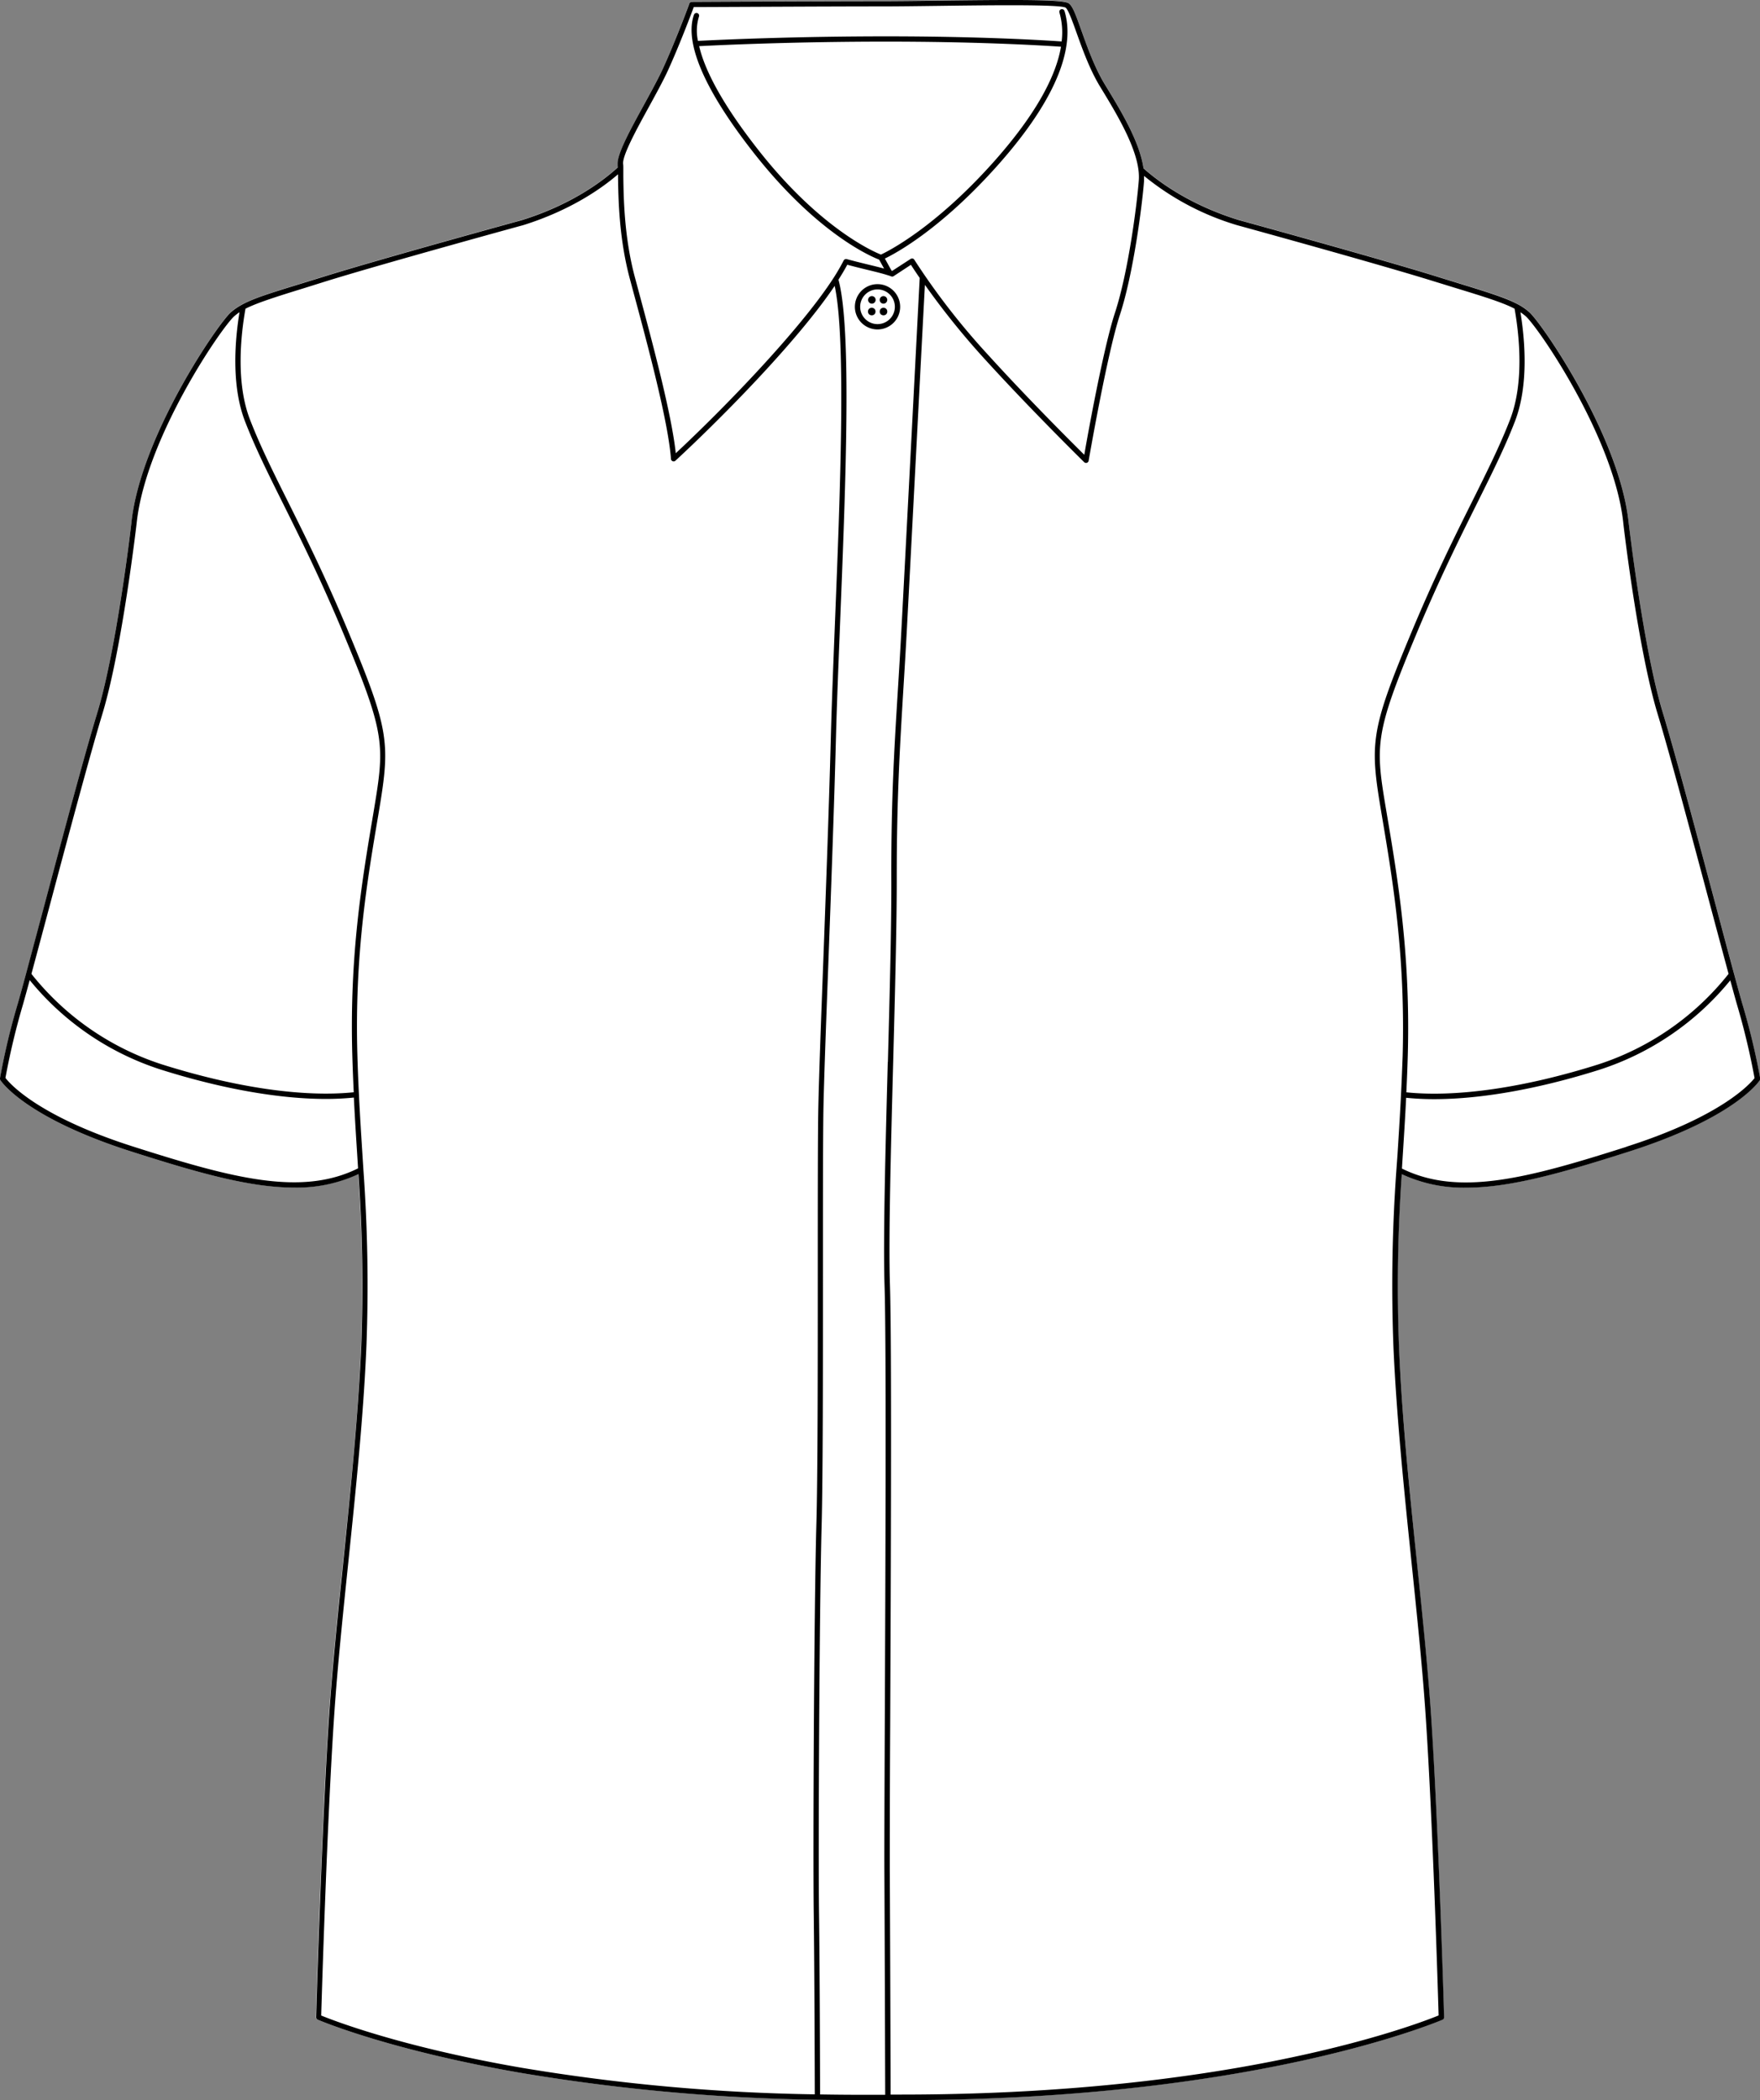 <svg xmlns="http://www.w3.org/2000/svg" viewBox="0 0 588.6 702.11"><rect x="0" y="0" width="588.6" height="702.11" fill="#808080" stroke="none"/><defs><style>.cls-1{fill:#fff;}</style></defs><g id="Layer_2" data-name="Layer 2"><g id="Layer_1-2" data-name="Layer 1"><path class="cls-1" d="M582.63,335.39a233.28,233.28,0,0,1,6,25.1.88.88,0,0,1-.13.61c-.33.51-8.44,12.63-44,23.95-21.75,6.94-39.28,12-54.28,12a49,49,0,0,1-21.46-4.52,532.91,532.91,0,0,0-.94,57.46c.95,23,3.54,48,6,72.22,1.85,17.83,3.59,34.66,4.67,50.32,2.53,36.87,4.4,101.21,4.42,101.85a.88.88,0,0,1-.53.84c-.23.1-23.44,10.1-68,17.81-34.78,6-72.9,9.07-113.32,9.07H287.48q-7.05,0-14-.13h-.08A653.49,653.49,0,0,1,174.16,693c-44.52-7.71-67.73-17.71-68-17.81a.88.88,0,0,1-.53-.84c0-.64,1.89-65,4.42-101.85,1.08-15.66,2.82-32.49,4.67-50.32,2.51-24.21,5.1-49.25,6-72.22a532.86,532.86,0,0,0-.94-57.46,49,49,0,0,1-21.46,4.52c-15,0-32.53-5.07-54.29-12C8.58,373.73.47,361.61.14,361.1a.88.88,0,0,1-.13-.61,230.23,230.23,0,0,1,6-25.1c.52-1.82,1.41-5,2.71-9.82,1.67-6.17,3.76-14,6-22.44,6.1-22.86,13.7-51.31,17.84-64.93,6.54-21.51,11.4-63.42,11.44-63.84,3.15-28.62,28.77-66,33.2-70a20.35,20.35,0,0,1,3.7-2.56c4.09-2.21,10.26-4.11,20.48-7.25l7.26-2.24c18.9-5.88,65.38-18.65,65.85-18.77,16.78-5.21,27.25-13.18,32.14-17.64,0-.4,0-.77-.05-1.07-.24-3.3,4.18-11.38,8.87-20,2.5-4.57,4.87-8.89,6.41-12.29,4.3-9.46,8.67-21.32,8.71-21.44a.89.89,0,0,1,.83-.57c.44,0,44.1-.23,63.44-.23,5.31,0,12.1-.09,19.3-.18,29.08-.37,41.52-.32,43.26.92,1.28.92,2.36,3.82,4.32,9.29s4.42,12.34,7.8,17.88c5.29,8.67,11.67,19.17,12.89,28,4.87,4.34,15.3,12.17,31.77,17.27.44.12,46.92,12.89,65.82,18.76,2.63.83,5,1.57,7.26,2.25,10.22,3.14,16.38,5,20.48,7.25a19.91,19.91,0,0,1,3.69,2.56c4.44,4,30.05,41.35,33.2,70,0,.42,4.91,42.33,11.45,63.84,4.14,13.62,11.74,42.07,17.84,64.94,2.26,8.46,4.35,16.26,6,22.43C580.93,329.31,581.89,332.8,582.63,335.39Z"/><path d="M582.63,335.39c-.74-2.59-1.7-6.08-2.71-9.82-1.67-6.17-3.76-14-6-22.43-6.1-22.87-13.7-51.32-17.84-64.94-6.54-21.51-11.4-63.42-11.45-63.84-3.15-28.62-28.76-66-33.2-70a19.91,19.91,0,0,0-3.69-2.56c-4.1-2.21-10.26-4.11-20.48-7.25-2.21-.68-4.63-1.42-7.26-2.25-18.9-5.87-65.38-18.64-65.82-18.76-16.47-5.1-26.9-12.93-31.77-17.27-1.22-8.84-7.6-19.34-12.89-28-3.38-5.54-5.83-12.38-7.8-17.88s-3-8.37-4.32-9.29C355.64-.12,343.2-.17,314.12.2c-7.2.09-14,.18-19.3.18-19.34,0-63,.22-63.44.23a.89.89,0,0,0-.83.57c0,.12-4.41,12-8.71,21.44-1.54,3.4-3.91,7.72-6.41,12.29-4.69,8.57-9.11,16.65-8.87,20,0,.3,0,.67.05,1.07-4.89,4.46-15.36,12.43-32.14,17.64-.47.12-46.95,12.89-65.85,18.77l-7.26,2.24c-10.22,3.14-16.39,5-20.48,7.25a20.35,20.35,0,0,0-3.7,2.56c-4.43,4-30.05,41.35-33.2,70,0,.42-4.9,42.33-11.44,63.84C28.4,251.82,20.8,280.27,14.7,303.13c-2.26,8.47-4.35,16.27-6,22.44-1.3,4.82-2.19,8-2.71,9.82a230.23,230.23,0,0,0-6,25.1.88.88,0,0,0,.13.61c.33.51,8.44,12.63,44,23.95,21.76,6.94,39.29,12,54.29,12a49,49,0,0,0,21.46-4.52,532.86,532.86,0,0,1,.94,57.46c-1,23-3.54,48-6,72.22-1.85,17.83-3.59,34.66-4.67,50.32-2.53,36.87-4.4,101.21-4.42,101.85a.88.88,0,0,0,.53.84c.23.1,23.44,10.1,68,17.81A653.49,653.49,0,0,0,273.38,702h.08q7,.12,14,.13h13.64c40.42,0,78.54-3.05,113.32-9.07,44.52-7.71,67.73-17.71,68-17.81a.88.88,0,0,0,.53-.84c0-.64-1.89-65-4.42-101.85-1.08-15.66-2.82-32.49-4.67-50.32-2.51-24.21-5.1-49.25-6-72.22a532.91,532.91,0,0,1,.94-57.46,49,49,0,0,0,21.46,4.52c15,0,32.53-5.07,54.28-12,35.55-11.32,43.66-23.44,44-23.95a.88.88,0,0,0,.13-.61A233.28,233.28,0,0,0,582.63,335.39Zm-72.4-229.68c4.36,3.89,29.52,40.65,32.62,68.85,0,.42,4.93,42.49,11.52,64.16,4.12,13.58,11.72,42,17.82,64.87,2.21,8.28,4.25,15.9,5.9,22a91.72,91.72,0,0,1-43.76,30.33c-24.5,7.72-47.16,11-64,9.27.19-3.94.35-8,.47-12.07.95-33.78-3.27-58.88-7-81-3.89-23-4.39-26,9.95-60.33,7.59-18.16,14.28-31.57,20.17-43.41,5-10.05,9.33-18.73,12.7-27.44,4.71-12.14,3.36-27.41,1.86-36.54A16.38,16.38,0,0,1,510.23,105.71ZM217,35.76c2.52-4.6,4.9-8.95,6.47-12.4,3.79-8.33,7.62-18.49,8.55-21,5.39,0,44.74-.22,62.82-.22,5.32,0,12.12-.09,19.32-.18,17-.22,40.24-.51,42.21.59.88.64,2.31,4.61,3.68,8.45,2,5.57,4.48,12.51,8,18.2,5.69,9.34,13.49,22.14,12.8,31.11-.63,8.2-3.52,30.75-8,44.35-3.79,11.55-9,40.18-10.23,47.39-4.24-4.2-19-18.89-32.31-33.56a234.57,234.57,0,0,1-24.54-31.66.88.88,0,0,0-.56-.4.68.68,0,0,0-.2,0,.9.9,0,0,0-.48.14l-6.16,4-.2-.07-2.24-4.06c3.74-1.8,18.79-9.89,37.82-31.27C357.12,28.89,358.77,12.66,356,3.68a.88.88,0,1,0-1.69.52,23.78,23.78,0,0,1,.73,9.66c-8.22-.56-28.88-1.71-58.67-1.71-30.55,0-55,1.12-62.95,1.52a16,16,0,0,1,.36-8.21.89.89,0,0,0-1.67-.6c-2.38,6.56-.77,20,20.41,46.81,21,26.53,38.8,34.1,41.49,35.13l1.66,3c-1.61-.45-3.37-.88-5.33-1.35-2.15-.53-4.59-1.12-7.18-1.83a.9.9,0,0,0-1,.45,70.88,70.88,0,0,1-4.46,7.46c-11,16.36-34.23,40.68-51.7,57-1.42-13.33-8-37.69-12.39-54.06l-1.28-4.77c-3.59-13.38-3.77-26.55-3.87-33.62,0-1,0-1.92,0-2.69h0c0-.62,0-1.17-.07-1.61C208.12,52,212.83,43.35,217,35.76Zm77.63,49.36c-2.56-1-20.31-8.77-40.68-34.55-13.15-16.64-18.42-27.8-20.13-35.14,8.16-.42,32.41-1.51,62.59-1.51,29.59,0,50.14,1.14,58.42,1.7-1.53,9-7.42,21.53-22.43,38.41C312.68,76.16,297,84,294.61,85.12ZM16.41,303.59c6.1-22.85,13.7-51.29,17.82-64.87C40.82,217.05,45.7,175,45.74,174.56c3.11-28.2,28.27-65,32.62-68.85a16.54,16.54,0,0,1,1.74-1.33c-1.5,9.13-2.85,24.4,1.86,36.54,3.37,8.71,7.69,17.39,12.7,27.44,5.89,11.84,12.58,25.25,20.17,43.41,14.34,34.33,13.84,37.29,10,60.33-3.73,22.15-8,47.25-7,81,.12,4.08.28,8.13.47,12.07-16.81,1.73-39.48-1.55-64-9.27A91.72,91.72,0,0,1,10.51,325.6C12.16,319.49,14.2,311.86,16.41,303.59Zm28.25,79.78c-32-10.19-41.45-21.16-42.84-23a240.47,240.47,0,0,1,5.86-24.53c.45-1.6,1.2-4.26,2.25-8.16a93.4,93.4,0,0,0,43.81,29.9c20.4,6.44,39.58,9.82,55.24,9.82a92.83,92.83,0,0,0,9.36-.46c.32,6.48.72,12.8,1.11,18.92l.3,4.75C100.71,400.06,77.61,393.87,44.66,383.37ZM273,510.37c-.76,28.37-1.14,108.65-.86,129.61.24,18,.34,54,.35,60.21a650.65,650.65,0,0,1-98.07-8.89c-40.52-7-63.26-15.93-67-17.46.19-6.67,2-66.26,4.4-101.18,1.07-15.62,2.82-32.45,4.66-50.26,2.51-24.24,5.11-49.3,6.06-72.32a539.41,539.41,0,0,0-1-58.95h0l-.34-5.34c-.41-6.41-.83-13-1.16-19.82-.21-4.19-.38-8.53-.51-12.88-1-33.61,3.26-58.62,7-80.68,4-23.88,4-27.63-10.07-61.31-7.61-18.22-14.31-31.66-20.22-43.52-5-10-9.29-18.65-12.63-27.29-4.82-12.44-3.06-28.4-1.51-37.09,4-2,10-3.9,19.78-6.92L109.15,94C128,88.16,174.47,75.4,175,75.27c15.93-5,26.29-12.34,31.69-17,0,.27,0,.53,0,.81.1,7.15.29,20.46,3.93,34.06l1.28,4.77c4.6,17.07,11.55,42.88,12.5,55.54a.87.87,0,0,0,.56.75.86.86,0,0,0,.92-.17c13.63-12.58,40.16-39,53.26-58.45,3.9,17.9,1.8,70.15.1,112.46-.55,13.89-1.08,27-1.37,37.94-.65,24.78-1.67,52-2.56,76-.77,20.45-1.43,38.11-1.64,48.39-.18,9.44-.18,30.54-.18,55C273.49,457.41,273.49,493.83,273,510.37Zm23.9-155.32c-.78,29.21-1.58,59.41-1.08,74.8.62,18.91.3,95.79.08,146.66-.1,23.52-.17,42.09-.14,48.64.11,19.39.26,68,.28,75.19h-8.6c-4.42,0-8.81-.05-13.18-.12,0-6.08-.11-42.25-.35-60.26-.28-21,.1-101.18.86-129.55.45-16.55.45-53,.45-85.14,0-23.41,0-45.52.17-54.93.21-10.27.87-27.92,1.64-48.37.89-24,1.91-51.17,2.56-76,.29-10.91.82-24,1.37-37.91,1.85-46,3.94-98.08-.55-114.55,1.16-1.82,2.15-3.5,2.95-5,2.36.64,4.57,1.18,6.54,1.66,2.81.68,5.24,1.27,7.3,1.94a0,0,0,0,1,0,0q.45.13.87.3a.87.87,0,0,0,.8-.09l5.77-3.79c.54.84,1.53,2.36,2.94,4.4-.29,5.45-4.47,86.79-6.08,116.82-.42,7.88-.84,14.8-1.26,21.5-1.18,19.29-2.21,36-2.16,62.25C298.16,309,297.54,332.39,296.94,355.05ZM468.54,366c-.33,6.78-.75,13.41-1.16,19.82L467,391.1v0a539.52,539.52,0,0,0-1,58.95c1,23,3.55,48.08,6.06,72.32,1.84,17.81,3.59,34.64,4.66,50.26,2.4,34.92,4.21,94.51,4.4,101.18-3.73,1.53-26.47,10.44-67,17.46-34.68,6-72.7,9-113,9h-3.27c0-7.14-.17-55.81-.28-75.2,0-6.54,0-25.11.14-48.62.22-50.89.54-127.79-.08-146.73-.5-15.34.3-45.51,1.08-74.7.6-22.67,1.22-46.11,1.19-61.58,0-26.24,1-42.88,2.16-62.14.41-6.7.84-13.63,1.26-21.52,1.49-27.89,5.21-100,6-114.55A258.09,258.09,0,0,0,329,119.7c15.73,17.3,33.41,34.64,33.58,34.81a.89.89,0,0,0,.62.26.87.87,0,0,0,.28-.05.88.88,0,0,0,.6-.69c.06-.36,6.16-35.74,10.46-48.8,4.51-13.76,7.43-36.51,8.07-44.77,0-.54,0-1.09,0-1.65a89.49,89.49,0,0,0,31.07,16.46c.47.13,46.92,12.89,65.79,18.76l7.27,2.24c9.81,3,15.84,4.88,19.78,6.93,1.55,8.68,3.31,24.64-1.51,37.08-3.34,8.64-7.65,17.28-12.63,27.29-5.91,11.86-12.61,25.3-20.22,43.52-14.07,33.68-14.1,37.43-10.07,61.31,3.72,22.06,7.93,47.08,7,80.67C468.92,357.43,468.75,361.77,468.54,366Zm75.4,17.41c-33,10.5-56.05,16.69-75.09,7.27l.3-4.75c.39-6.12.79-12.44,1.11-18.92a92.83,92.83,0,0,0,9.36.46c15.67,0,34.85-3.38,55.24-9.81a93.44,93.44,0,0,0,43.8-29.91c.85,3.1,1.63,6,2.26,8.16a240.47,240.47,0,0,1,5.86,24.53C585.38,362.21,575.9,373.18,543.94,383.37Z"/><path d="M293.48,95a7.57,7.57,0,1,0,7.56,7.57A7.58,7.58,0,0,0,293.48,95Zm0,13.36a5.8,5.8,0,1,1,5.79-5.79A5.8,5.8,0,0,1,293.48,108.36Z"/><path d="M291.58,99a1.26,1.26,0,1,0,1.26,1.26A1.25,1.25,0,0,0,291.58,99Z"/><path d="M295.47,99a1.26,1.26,0,1,0,1.25,1.26A1.26,1.26,0,0,0,295.47,99Z"/><circle cx="295.47" cy="104.16" r="1.26"/><circle cx="291.54" cy="104.16" r="1.26"/></g></g></svg>